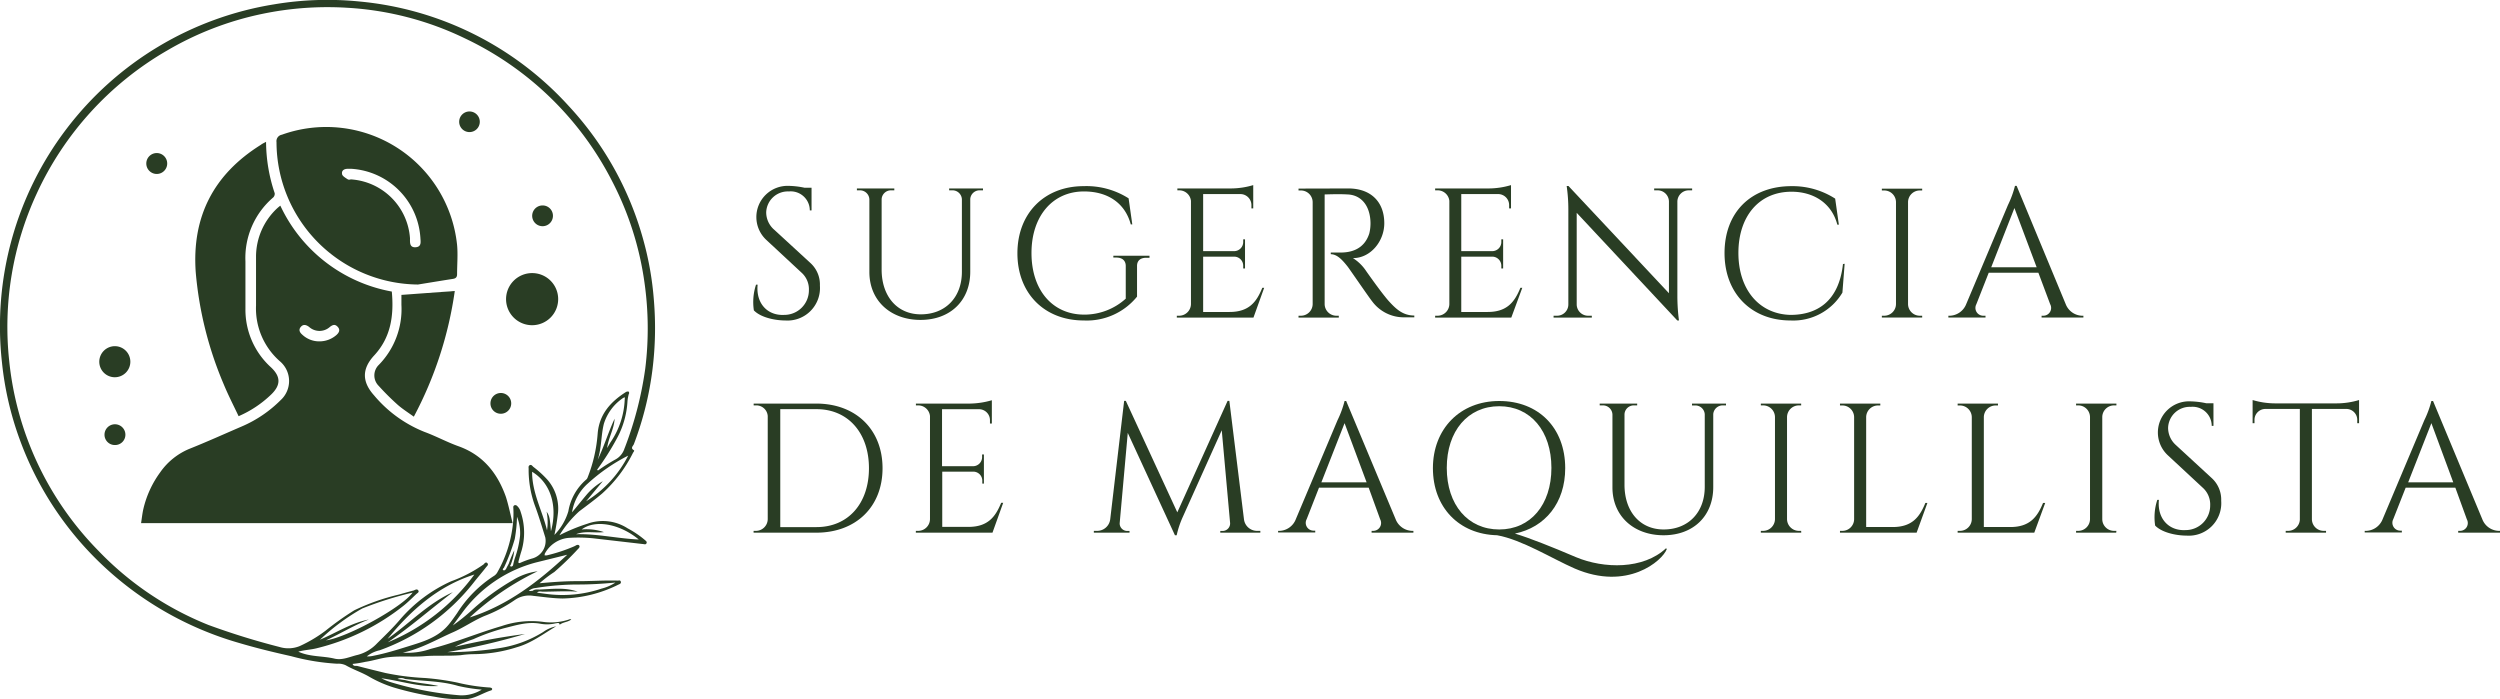<svg xmlns="http://www.w3.org/2000/svg" viewBox="0 0 358.85 100.39"><g id="Capa_2" data-name="Capa 2"><g id="Capa_1-2" data-name="Capa 1"><path d="M116.36,37.78A4.17,4.17,0,0,1,117.69,41a4.67,4.67,0,0,1-5,5c-1.29,0-3.44-.37-4.48-1.45a8,8,0,0,1,.31-3.69h.23c-.27,2.73,1.46,4.47,3.82,4.34a3.53,3.53,0,0,0,3.54-3.55,3.19,3.19,0,0,0-1-2.46L110,34.44a4.48,4.48,0,0,1,3.22-7.76,11.72,11.72,0,0,1,2.27.27h1V30.2h-.25a2.74,2.74,0,0,0-3-2.72,3.11,3.11,0,0,0-3.26,3A3.31,3.31,0,0,0,111.16,33Z" style="fill:#293d24"></path><path d="M141.1,27.05v.27h-.44a1.34,1.34,0,0,0-1.39,1.25V39c0,4.15-2.86,6.92-7.14,6.92s-7.34-2.75-7.34-6.88V28.63a1.35,1.35,0,0,0-1.4-1.31H123v-.27h5.37v.27h-.43a1.34,1.34,0,0,0-1.39,1.27v10.1c0,3.86,2.25,6.43,5.62,6.43,3.53,0,5.89-2.43,5.9-6.08V28.59a1.35,1.35,0,0,0-1.4-1.27h-.43v-.27Z" style="fill:#293d24"></path><path d="M164.54,37c-.86,0-1.34.43-1.33,1.2v4.38A9.29,9.29,0,0,1,155.56,46c-5.63,0-9.52-3.88-9.52-9.64s3.89-9.64,9.51-9.64A11.27,11.27,0,0,1,162,28.47l.53,3.74h-.22c-.8-3-3.23-4.73-6.72-4.73-4.49,0-7.53,3.53-7.53,8.84s3,8.82,7.53,8.84a8.85,8.85,0,0,0,6-2.29V38.18c0-.78-.51-1.21-1.36-1.21h-.42v-.26h5.19V37Z" style="fill:#293d24"></path><path d="M179.92,45.59h-11v-.27h.33a1.7,1.7,0,0,0,1.7-1.66V28.83a1.69,1.69,0,0,0-1.69-1.51H169v-.27h7.74a11.27,11.27,0,0,0,3.15-.48v3.34h-.26v-.47a1.59,1.59,0,0,0-1.49-1.58H172.7v8.19h4.47a1.31,1.31,0,0,0,1.28-1.31v-.39h.26v4.19h-.26v-.39a1.3,1.3,0,0,0-1.25-1.31h-4.5v7.94h3.79c2.81,0,3.89-1.46,4.7-3.47h.27Z" style="fill:#293d24"></path><path d="M193.53,27.05c3.21,0,5.17,1.89,5.17,5,0,2.56-1.95,5-4.5,5a6.27,6.27,0,0,1,1.9,1.86s2.28,3.26,3.31,4.38,2,2,3.6,2v.26h-1.46a5.66,5.66,0,0,1-4.61-2.32c-.31-.36-3.29-4.7-3.49-4.95-.69-.87-1.47-1.79-2.43-1.79v-.24s.6,0,1.39,0c1.38,0,3.39-.37,4.14-2.75a6,6,0,0,0,.17-1.59c-.07-2.39-1.32-3.92-3.29-4-1.35-.08-3,0-3.29,0V43.66a1.69,1.69,0,0,0,1.69,1.66h.34v.27h-5.78v-.27h.34a1.69,1.69,0,0,0,1.69-1.65V29a1.69,1.69,0,0,0-1.69-1.66h-.34v-.27Z" style="fill:#293d24"></path><path d="M216.93,45.59H206v-.27h.34a1.7,1.7,0,0,0,1.7-1.66V28.83a1.69,1.69,0,0,0-1.69-1.51H206v-.27h7.74a11.27,11.27,0,0,0,3.15-.48v3.34h-.27v-.47a1.58,1.58,0,0,0-1.48-1.58h-5.39v8.19h4.47a1.31,1.31,0,0,0,1.28-1.31v-.39h.26v4.19h-.26v-.39a1.31,1.31,0,0,0-1.25-1.31h-4.5v7.94h3.79c2.81,0,3.88-1.46,4.7-3.47h.27Z" style="fill:#293d24"></path><path d="M242.89,27.05v.27h-.48a1.64,1.64,0,0,0-1.64,1.58V42.58A27.34,27.34,0,0,0,241,46h-.24L226.32,30.55V43.74A1.64,1.64,0,0,0,228,45.32h.49v.27H223v-.27h.49a1.62,1.62,0,0,0,1.63-1.6V30a23.36,23.36,0,0,0-.24-3.3h.26l14.42,15.39V28.92a1.63,1.63,0,0,0-1.64-1.6h-.48v-.27Z" style="fill:#293d24"></path><path d="M264.78,37.86,264.46,42A8.2,8.2,0,0,1,257,46c-5.54,0-9.46-3.82-9.46-9.67s3.79-9.61,9.61-9.61a11.33,11.33,0,0,1,6.27,1.79l.53,3.74h-.22c-.8-3.09-3.4-4.73-6.58-4.73-4.65,0-7.62,3.52-7.62,8.79s3,8.78,7.47,8.89c3.76,0,6.94-1.88,7.54-7.3Z" style="fill:#293d24"></path><path d="M275.91,45.58h-5.79v-.26h.34a1.69,1.69,0,0,0,1.69-1.67V29a1.69,1.69,0,0,0-1.69-1.66h-.34v-.26h5.79v.26h-.34A1.69,1.69,0,0,0,273.88,29V43.65a1.69,1.69,0,0,0,1.69,1.67h.34Z" style="fill:#293d24"></path><path d="M296.51,43.65a2.61,2.61,0,0,0,2.32,1.67h.22v.26h-6v-.26h.23a1.12,1.12,0,0,0,1-1.66l-1.69-4.51h-7.13l-1.78,4.53a1.12,1.12,0,0,0,1,1.64H285v.26h-5.33v-.26h.24a2.63,2.63,0,0,0,2.32-1.67l6-14.24a14.06,14.06,0,0,0,1-2.73h.24Zm-4.17-5.29-3.19-8.5-3.33,8.5Z" style="fill:#293d24"></path><path d="M117.17,57.93c5.66,0,9.51,3.71,9.51,9.28s-3.85,9.25-9.51,9.25h-9V76.2h.33a1.7,1.7,0,0,0,1.7-1.66V59.71a1.64,1.64,0,0,0-1.69-1.52h-.33v-.26ZM112,75.66h5.2c4.54,0,7.53-3.38,7.53-8.45s-3-8.48-7.53-8.48H112Z" style="fill:#293d24"></path><path d="M142.46,76.46h-11V76.2h.33a1.7,1.7,0,0,0,1.7-1.67V59.71a1.7,1.7,0,0,0-1.69-1.52h-.33v-.26h7.74a11.81,11.81,0,0,0,3.16-.48v3.34h-.27v-.48a1.58,1.58,0,0,0-1.48-1.57h-5.4v8.18h4.47a1.3,1.3,0,0,0,1.28-1.3v-.39h.26v4.19H141V69a1.3,1.3,0,0,0-1.25-1.3h-4.5v7.93H139c2.81,0,3.89-1.45,4.71-3.46H144Z" style="fill:#293d24"></path><path d="M178.56,74.54a1.89,1.89,0,0,0,1.93,1.66h.42v.26h-5.75v-.25h.41a1.08,1.08,0,0,0,1-1.13l-1.2-13.32-5.56,12.37a13.32,13.32,0,0,0-.91,2.7h-.25l-6.77-14.69-1.16,12.94a1.08,1.08,0,0,0,1,1.13h.41v.25h-5.12V76.2h.42a1.89,1.89,0,0,0,1.93-1.66l2-17h.24l7.39,16,7.22-16h.25Z" style="fill:#293d24"></path><path d="M200.33,74.53a2.63,2.63,0,0,0,2.33,1.67h.22v.26h-6V76.2h.23a1.13,1.13,0,0,0,1-1.66L196.46,70h-7.13l-1.77,4.52a1.12,1.12,0,0,0,1,1.65h.23v.26h-5.33V76.2h.24A2.61,2.61,0,0,0,186,74.53l6-14.24a14,14,0,0,0,1-2.73h.23Zm-4.17-5.3L193,60.74l-3.33,8.49Z" style="fill:#293d24"></path><path d="M239.25,78.82c-.62,1.67-5.66,6.06-13.23,2.78-3.23-1.41-7.56-4.13-11.12-4.77-5.47-.13-9.22-4-9.22-9.63s3.89-9.64,9.52-9.64,9.47,3.85,9.47,9.64c0,5-2.89,8.5-7.22,9.39,2.12.64,5.19,1.86,8.78,3.39,4,1.67,9.65,1.78,12.92-1.29ZM215.2,76c4.49,0,7.49-3.54,7.49-8.84s-3-8.85-7.49-8.85-7.53,3.54-7.53,8.85S210.71,76,215.2,76Z" style="fill:#293d24"></path><path d="M247.75,57.93v.26h-.43a1.36,1.36,0,0,0-1.4,1.26V69.91c0,4.15-2.85,6.92-7.13,6.92s-7.34-2.75-7.34-6.87V59.51a1.36,1.36,0,0,0-1.4-1.32h-.43v-.26H235v.26h-.43a1.34,1.34,0,0,0-1.39,1.27V69.57c0,3.86,2.24,6.43,5.62,6.43,3.53,0,5.89-2.44,5.9-6.09V59.47a1.35,1.35,0,0,0-1.4-1.27h-.43v-.27Z" style="fill:#293d24"></path><path d="M258.55,76.46h-5.8V76.2h.33a1.71,1.71,0,0,0,1.7-1.67V59.85a1.7,1.7,0,0,0-1.7-1.66h-.33v-.26h5.79v.26h-.33a1.7,1.7,0,0,0-1.7,1.65V74.53a1.71,1.71,0,0,0,1.7,1.67h.33Z" style="fill:#293d24"></path><path d="M276.66,72.19l-1.55,4.27h-11V76.2h.34a1.69,1.69,0,0,0,1.69-1.67V59.86a1.69,1.69,0,0,0-1.69-1.66h-.34v-.27h5.79v.27h-.33a1.7,1.7,0,0,0-1.7,1.66V75.65h3.8c2.81,0,3.88-1.45,4.7-3.46Z" style="fill:#293d24"></path><path d="M293.57,72.19,292,76.46h-11V76.2h.33a1.7,1.7,0,0,0,1.7-1.67V59.86a1.7,1.7,0,0,0-1.7-1.66h-.33v-.27h5.79v.27h-.33a1.7,1.7,0,0,0-1.7,1.66V75.65h3.8c2.8,0,3.88-1.45,4.7-3.46Z" style="fill:#293d24"></path><path d="M303.76,76.46H298V76.2h.34A1.7,1.7,0,0,0,300,74.53V59.85a1.69,1.69,0,0,0-1.69-1.66H298v-.26h5.79v.26h-.34a1.69,1.69,0,0,0-1.69,1.65V74.53a1.69,1.69,0,0,0,1.69,1.67h.34Z" style="fill:#293d24"></path><path d="M317.5,68.65a4.18,4.18,0,0,1,1.33,3.23,4.66,4.66,0,0,1-5,5c-1.3,0-3.44-.37-4.48-1.44a8,8,0,0,1,.31-3.69h.23c-.27,2.72,1.46,4.47,3.82,4.34a3.53,3.53,0,0,0,3.54-3.55,3.23,3.23,0,0,0-1-2.47l-5.07-4.71a4.47,4.47,0,0,1,3.22-7.75,11.72,11.72,0,0,1,2.27.27h1.05v3.25h-.25a2.74,2.74,0,0,0-3-2.73,3.11,3.11,0,0,0-3.26,3,3.31,3.31,0,0,0,1.07,2.44Z" style="fill:#293d24"></path><path d="M335.43,57.9a11.16,11.16,0,0,0,3.19-.48v3.33h-.26v-.48a1.57,1.57,0,0,0-1.51-1.57h-5V74.55a1.69,1.69,0,0,0,1.69,1.65h.34v.26h-5.79V76.2h.34a1.69,1.69,0,0,0,1.69-1.62V58.7h-5a1.57,1.57,0,0,0-1.51,1.57v.48h-.27V57.42a11.29,11.29,0,0,0,3.19.48Z" style="fill:#293d24"></path><path d="M356.31,74.53a2.61,2.61,0,0,0,2.32,1.67h.22v.26h-6V76.2h.24a1.12,1.12,0,0,0,1-1.66L352.44,70h-7.13l-1.78,4.52a1.13,1.13,0,0,0,1,1.65h.23v.26h-5.33V76.2h.24A2.63,2.63,0,0,0,342,74.53l6-14.24a14.06,14.06,0,0,0,1-2.73h.24Zm-4.17-5.3L349,60.74l-3.33,8.49Z" style="fill:#293d24"></path><path d="M93.67,52.93a48.19,48.19,0,0,0,.19-9.83,45,45,0,0,0-1.55-8.78,46.17,46.17,0,0,0-10.67-19.1,46.36,46.36,0,0,0-30-15,45.89,45.89,0,0,0-12.27.4A46.81,46.81,0,0,0,.28,52,45.61,45.61,0,0,0,2.86,63.16,46.76,46.76,0,0,0,14.35,80.78a47.75,47.75,0,0,0,19.9,11.49c2.49.74,5,1.35,7.55,1.92a31.93,31.93,0,0,0,6.59,1.08,2.5,2.5,0,0,1,1.23.22c1.07.62,2.26,1,3.33,1.62a17.39,17.39,0,0,0,3.53,1.56A45.19,45.19,0,0,0,62.34,100a19.9,19.9,0,0,0,4.29.37c1.38,0,2.53-.83,3.79-1.25.13,0,.25-.14.22-.26s-.26-.18-.44-.18a26.9,26.9,0,0,1-4.55-.7A36.37,36.37,0,0,0,61,97.32a36.16,36.16,0,0,1-5.68-.72c-1.35-.33-2.7-.66-4-1-.24-.06-.58.09-.71-.3A15.85,15.85,0,0,0,52.45,95c1.13-.16,2.21-.55,3.35-.67,1.7-.19,3.41,0,5.11-.14s3.47,0,5.2-.14a13.51,13.51,0,0,1,1.79-.15,20.7,20.7,0,0,0,6.29-1c2.1-.59,3.81-1.92,5.64-3a4.84,4.84,0,0,0-1.88.83A16.72,16.72,0,0,1,71.88,93a48.21,48.21,0,0,1-7.68.61A96.89,96.89,0,0,0,75.36,91,100.49,100.49,0,0,0,65.3,92.84a20.69,20.69,0,0,1,2.64-1.09,29.2,29.2,0,0,1,4.4-1.57c1.72-.42,3.43-1,5.27-.64a5.22,5.22,0,0,0,2.15-.07c.22,0,.51-.19.58.21.47-.4,1.16-.36,1.66-.76a.32.32,0,0,0-.32,0,8.22,8.22,0,0,1-3.83.33,13.17,13.17,0,0,0-5.86.62c-3.43,1-6.71,2.4-10.17,3.27a10,10,0,0,1-4,.54c2.62-.56,4.85-1.89,7.19-2.92,1.57-.69,3-1.7,4.55-2.35a20.33,20.33,0,0,0,4.33-2.28,3.61,3.61,0,0,1,2.67-.6c1.4.15,2.8.36,4.22.38a18.82,18.82,0,0,0,8-2c.17-.07.41-.16.33-.42s-.29-.14-.45-.15c-2-.06-4,.1-6,.08-1.71,0-3.43.14-5.21.3a17.1,17.1,0,0,1,2.11-1.61A41.38,41.38,0,0,0,83,78.77c.12-.11.26-.28.15-.45s-.35-.12-.53,0l-.2.1a23.61,23.61,0,0,1-3.94,1.3c-.09,0-.22,0-.28,0s0-.16,0-.24a4.32,4.32,0,0,1,3.38-2.27,21.41,21.41,0,0,1,3.58.06l7.1.82c.18,0,.43.14.54-.11s-.12-.35-.26-.49a14.15,14.15,0,0,0-2.46-1.66,6.56,6.56,0,0,0-5.78-.65,26.3,26.3,0,0,0-4,1.65,15.68,15.68,0,0,1,2.84-3.43c1.11-.84,2.23-1.66,3.29-2.56A19.47,19.47,0,0,0,90.86,65c.07-.12.25-.3.12-.38-.52-.29-.12-.59,0-.85A46.23,46.23,0,0,0,93.67,52.93ZM62.93,98.47c-1.58-.37-3.22-.42-4.79-.85l-1.08-.16a1.16,1.16,0,0,1,1.07,0c2.55.32,5.14.26,7.64,1a24.47,24.47,0,0,0,3.38.53,5.42,5.42,0,0,1-3.19.81,46.37,46.37,0,0,1-10-1.92,7.21,7.21,0,0,1-1.22-.52C57.5,97.72,60.14,98.65,62.93,98.47ZM83.49,76c1.93-1.46,5.44-.83,8.2,1.44-3-.13-6-.84-9-.76,1.3-.52,2.66-.14,4-.3A7.67,7.67,0,0,0,83.49,76ZM83,83.9c1.73,0,3.45-.1,5.34-.28a6.45,6.45,0,0,1-2,.87,17.51,17.51,0,0,1-8,.75l-1.25-.17c.24-.27.56-.14.83-.14,1.66,0,3.31-.12,5,0-1.79-.65-3.62-.38-5.45-.31-.33,0-.7-.07-1,.18-.17,0-.34.08-.56,0a1.76,1.76,0,0,1,1-.4A37.72,37.72,0,0,1,83,83.9Zm-1.58-4.27c-4.08,3.79-8.41,7.2-14,9A39.36,39.36,0,0,1,77.17,82a9.06,9.06,0,0,0-3.57,1.28,34,34,0,0,0-5.77,4.21A27.84,27.84,0,0,1,65,89.78c.42-.57.83-1.15,1.26-1.71A19.18,19.18,0,0,1,77,80.72C78.46,80.36,79.91,80,81.41,79.63Zm-8.34,1.16c-.12.27-.28.53-.4.79s-.32.33-.4.28c-.25-.13,0-.28.07-.41a27.66,27.66,0,0,0,1.54-4.09,21,21,0,0,0,.32-3.18,6.26,6.26,0,0,1,.44,2.71,13.73,13.73,0,0,1-.73,3.18,8.3,8.3,0,0,0-.26,1,.29.29,0,0,1-.32.25c-.25-.09,0-.23,0-.34A7.64,7.64,0,0,0,73.82,79,15.05,15.05,0,0,0,73.07,80.79Zm6-4.56c-.16-1.93-.2-2.15-.62-2.79a7.81,7.81,0,0,1,.06,2.68c-.67-2.8-2.16-5.4-2.14-8.4C79,69.3,80.08,72.57,79.09,76.23Zm5.06-4.29,2.39-2.87a8.88,8.88,0,0,0-2.42,2.05c-.67.79-1.31,1.61-2,2.42a7,7,0,0,1,2.27-4.14,26,26,0,0,1,5.79-4A16.51,16.51,0,0,1,84.15,71.94Zm5.53-7.66A2.74,2.74,0,0,1,88.25,66a26.71,26.71,0,0,0-2.42,1.54l-.12-.12a37.57,37.57,0,0,0,2.93-4.66,12.55,12.55,0,0,0,1.43-5.18,6.12,6.12,0,0,1,.18-1,.3.3,0,0,0,0-.35c-.1-.08-.24,0-.34,0-2.24,1.41-3.89,3.21-4.12,6a21.41,21.41,0,0,1-1.46,6.35.67.67,0,0,1-.21.28,7.72,7.72,0,0,0-2.54,4.53,8.17,8.17,0,0,1-2,3.39,31.82,31.82,0,0,0,.52-3.2,6.31,6.31,0,0,0-1.55-4.75A15.42,15.42,0,0,0,76.54,67c-.13-.12-.27-.35-.5-.23s-.16.34-.16.54a15.08,15.08,0,0,0,.92,5.32c.55,1.48,1,3,1.47,4.51a2.61,2.61,0,0,1-1.79,3,12.18,12.18,0,0,0-1.75.63c-.34.14-.34,0-.29-.25.13-.48.27-1,.41-1.43a9.25,9.25,0,0,0-.12-5.63,1.76,1.76,0,0,0-.54-.87.34.34,0,0,0-.35-.06.29.29,0,0,0-.16.31,14.6,14.6,0,0,1-.18,3.3,17.54,17.54,0,0,1-2.06,5.92,1.46,1.46,0,0,1-.59.64A17.51,17.51,0,0,0,65.62,88c-.4.57-.79,1.14-1.23,1.67-1.54,1.86-3.73,2.46-5.88,3.13-1.6.5-3.21,1-4.86,1.32a3.64,3.64,0,0,1-1,.1,4.51,4.51,0,0,1,1.85-.88A30,30,0,0,0,68,83.61c.58-.74,1.2-1.45,1.78-2.2.12-.15.39-.34.18-.57s-.39,0-.54.17a19.76,19.76,0,0,1-4.67,2.43A21.1,21.1,0,0,0,57.36,89c-1,1.17-2.12,2.24-3.22,3.33A5.83,5.83,0,0,1,51.35,94c-1.1.25-2.2.81-3.33.54-1.71-.41-3.52-.23-5.2-1,.87-.25,1.75-.27,2.6-.48a32.35,32.35,0,0,0,12.46-6.08c.66-.52,1.26-1.13,1.88-1.71.15-.14.45-.27.28-.52s-.42-.1-.63,0c-.72.18-1.43.39-2.14.59a30.9,30.9,0,0,0-6.43,2.27,42.15,42.15,0,0,0-4.12,2.93,19.74,19.74,0,0,1-3.7,2.2,4.33,4.33,0,0,1-2.89.13,104.51,104.51,0,0,1-10.2-3.16A45,45,0,0,1,14.14,79.07,45.38,45.38,0,0,1,1.32,51.79a45.55,45.55,0,0,1,3.95-24A45.83,45.83,0,0,1,23.94,7.28,45.1,45.1,0,0,1,37.61,2a45.86,45.86,0,0,1,12.31-.88A44.6,44.6,0,0,1,66.72,5.5,45.68,45.68,0,0,1,87.86,26a44.92,44.92,0,0,1,4.65,14.57,46.78,46.78,0,0,1,.11,12.34A51.27,51.27,0,0,1,89.68,64.28Zm-3.86,1.66c.55-1.67.45-3.43.87-5.11a6.94,6.94,0,0,1,2.8-3.73c.05,0,.15-.08.19-.06s0,.22,0,.33a11.69,11.69,0,0,1-1.92,5.94c-.22.31-.4.67-.6,1,.18-1.47,1-2.73,1.07-4.2C87.33,62,86.74,64,85.82,65.94ZM55.64,91.69c3.38-4.13,7.26-7.58,12.45-9.22A29,29,0,0,1,55.66,92.2C58.9,90,61.87,87.38,65,85,61.44,86.61,58.78,89.48,55.64,91.69Zm-9.72.14A30.54,30.54,0,0,1,52,87.34a51,51,0,0,1,7.23-2.28c-1.52,2.11-9.31,6.41-12.44,6.86,2.13-1,4.07-2.19,6.16-3C50.43,89.41,48.28,90.82,45.92,91.83Z" style="fill:#293d24"></path><path d="M73.58,75.09H20.25c.11-.68.17-1.32.32-2A14.49,14.49,0,0,1,23,67.79a9.57,9.57,0,0,1,4.2-3.37c2.51-1,5-2.13,7.49-3.2a17.78,17.78,0,0,0,5.6-3.79,3.71,3.71,0,0,0-.11-5.57,10.07,10.07,0,0,1-3.43-8c0-2.37,0-4.74,0-7.11a9.53,9.53,0,0,1,3-6.82,6.17,6.17,0,0,1,.49-.41,22,22,0,0,0,16,12.33c.31,3.36-.09,6.54-2.53,9.17-1.79,1.93-1.76,3.8,0,5.75A18.23,18.23,0,0,0,60.94,62c1.66.61,3.23,1.47,4.89,2.06,3.53,1.27,5.59,3.88,6.79,7.27C73,72.53,73.25,73.78,73.58,75.09ZM45.84,49a3.7,3.7,0,0,0,2.46-.92c.37-.34.57-.73.18-1.16s-.72-.3-1.12,0a2.23,2.23,0,0,1-3,0c-.42-.31-.83-.41-1.18,0s-.17.79.2,1.11A3.54,3.54,0,0,0,45.84,49Z" style="fill:#293d24"></path><path d="M60,40.84A20.49,20.49,0,0,1,39.69,20.4a.94.94,0,0,1,.76-1.06A18.88,18.88,0,0,1,65.61,35.16c.13,1.38,0,2.79,0,4.18,0,.44-.17.62-.59.69C63.35,40.29,61.66,40.57,60,40.84ZM50.44,24.23h-.52c-.5,0-.91.23-.82.73,0,.28.45.54.75.74s.43,0,.66.06a9.1,9.1,0,0,1,8.34,8.44c0,.59-.08,1.35.81,1.29s.71-.81.68-1.4A10.6,10.6,0,0,0,50.44,24.23Z" style="fill:#293d24"></path><path d="M38.19,20.36a23.44,23.44,0,0,0,1.24,7.37.74.74,0,0,1-.2.6,11.42,11.42,0,0,0-4,9.2c0,2.27,0,4.54,0,6.81a11.15,11.15,0,0,0,3.66,8.38c1.44,1.35,1.44,2.57,0,3.94a15.72,15.72,0,0,1-4.64,3.08c-.74-1.56-1.51-3.06-2.15-4.61a52.43,52.43,0,0,1-4-16c-.59-8,2.55-14.1,9.34-18.34C37.64,20.63,37.87,20.53,38.19,20.36Z" style="fill:#293d24"></path><path d="M59.4,59.81c-.84-.61-1.64-1.11-2.34-1.73a36.07,36.07,0,0,1-2.7-2.69,2.11,2.11,0,0,1,0-3,11.43,11.43,0,0,0,3.26-8.64c0-.47,0-.94,0-1.42,0,0,0-.08,0,0l7.66-.56A54.68,54.68,0,0,1,59.4,59.81Z" style="fill:#293d24"></path><path d="M80.12,42.9a3.74,3.74,0,1,1-3.73-3.7A3.73,3.73,0,0,1,80.12,42.9Z" style="fill:#293d24"></path><path d="M16.5,49.69a2.23,2.23,0,1,1-2.25,2.23A2.24,2.24,0,0,1,16.5,49.69Z" style="fill:#293d24"></path><path d="M67.39,16a1.48,1.48,0,1,1-1.48,1.46A1.48,1.48,0,0,1,67.39,16Z" style="fill:#293d24"></path><path d="M24,23.47a1.5,1.5,0,0,1-3,0,1.5,1.5,0,0,1,3,0Z" style="fill:#293d24"></path><path d="M79.37,31a1.49,1.49,0,1,1-1.44-1.51A1.48,1.48,0,0,1,79.37,31Z" style="fill:#293d24"></path><path d="M70.4,57.9a1.49,1.49,0,1,1,1.47,1.49A1.48,1.48,0,0,1,70.4,57.9Z" style="fill:#293d24"></path><path d="M16.47,63.88A1.48,1.48,0,0,1,15,62.4a1.5,1.5,0,1,1,3,0A1.48,1.48,0,0,1,16.47,63.88Z" style="fill:#293d24"></path></g></g></svg>